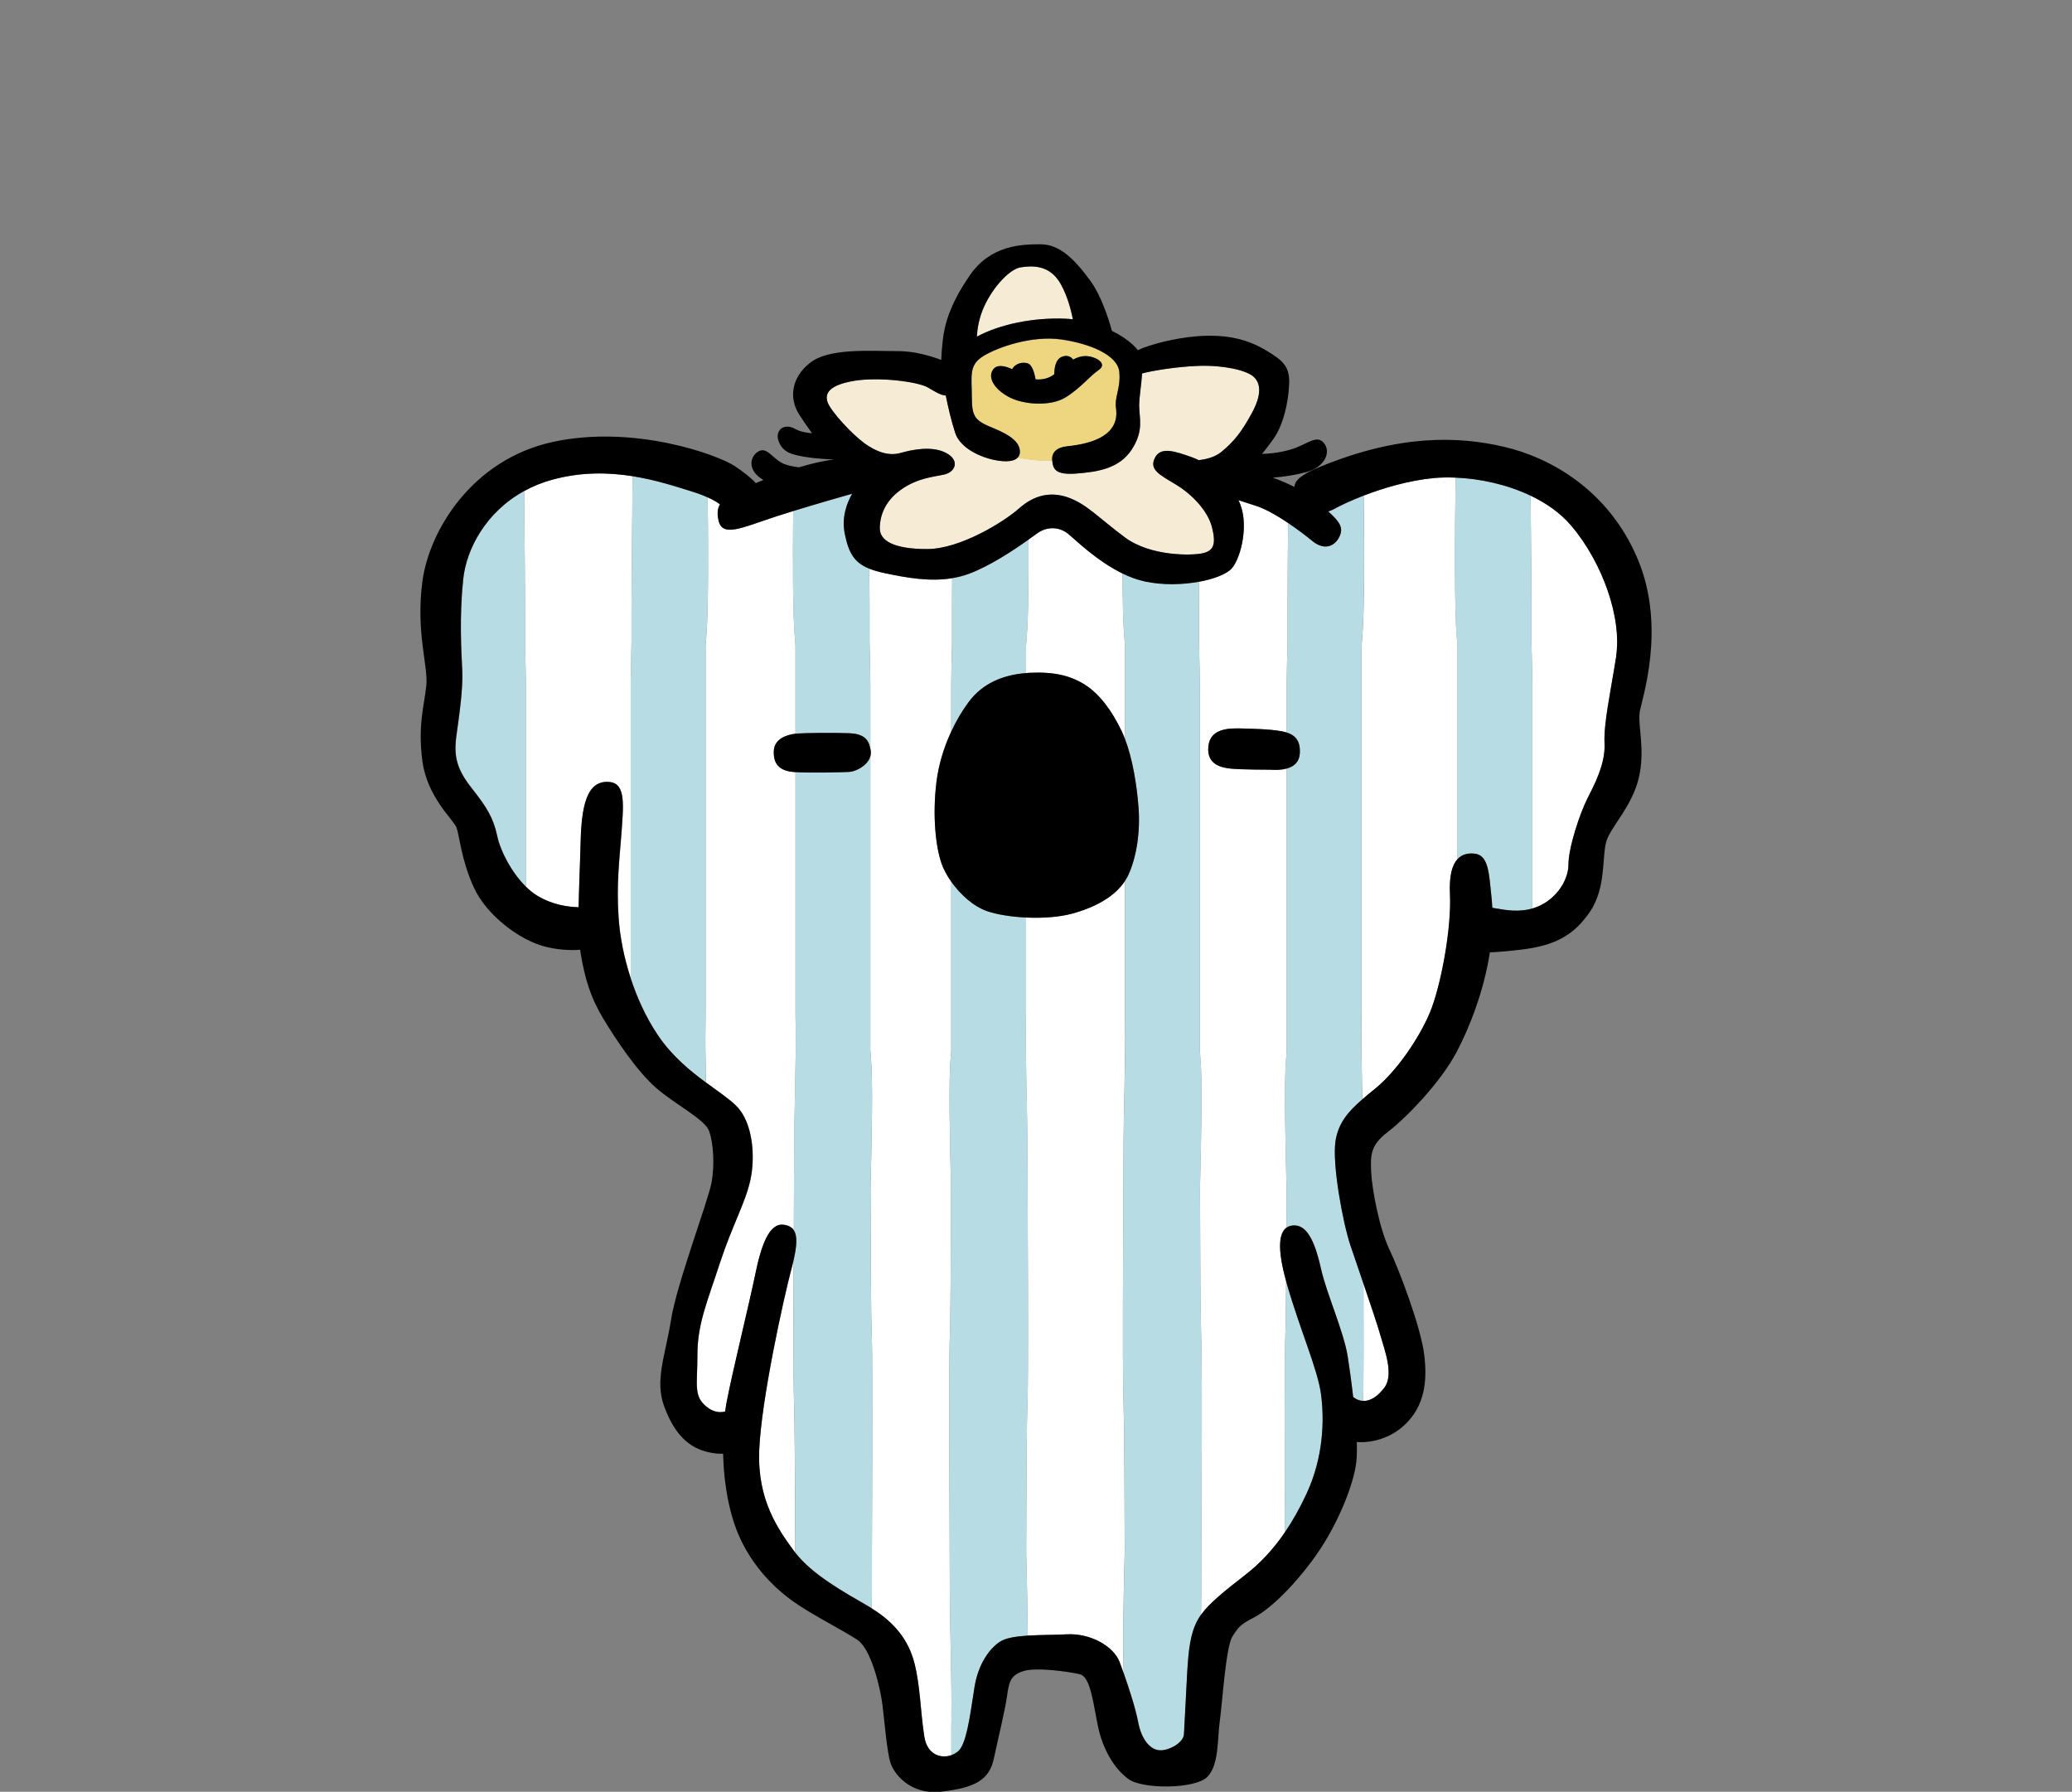 <svg viewBox="0 0 340 294" xmlns="http://www.w3.org/2000/svg"><rect x="0" y="0" width="340" height="294" fill="#808080" stroke="none"/><path d="m141.79 72.69c2.04 1.5 4.08 2.18 5.98 1.63 1.9-.54 5.17-1.22 7.48 0s1.5 3.13-.27 3.53-4.35.54-7.07 2.45c-2.72 1.9-3.54 4.35-3.54 6.39s2.31 3.4 7.75 3.4 12.64-4.49 15.09-6.66c2.45-2.18 5.17-2.85 8.16-1.77 2.99 1.09 5.03 3.4 9.24 6.53s11.01 2.99 12.78 2.58 2.18-1.5 1.5-4.22-3.26-5.44-5.98-7.07-4.35-2.45-3.4-4.35 3.26-1.09 5.98-.14c.41.15.81.32 1.21.51 1.2-.13 2.63-.47 3.69-1.33 2.18-1.77 3.4-3.4 5.03-6.39s1.49-4.9.27-5.98-5.03-1.9-8.97-1.77c-3.62.13-7.81.82-9.31 1.25-.12 1.89-.48 3.91-.48 5.27 0 2.04.82 4.08-1.22 7.21s-5.57 3.67-9.11 3.94c-3.53.27-3.81-.81-3.94-2.17-.71.03-1.42.03-2.13-.01-1.27-.08-2.44-.25-3.5-.48-.75.85-2.71.77-4.7.21-2.45-.68-4.89-2.18-5.57-4.21-.64-1.93-1.16-4.21-1.56-6.17-.83 0-1.9-.71-2.93-1.31-1.63-.95-8.02-1.77-12.1-1.09s-4.89 2.04-4.35 3.54 3.94 5.17 5.98 6.66z" fill="#f6ecd5"/><path d="m172.65 75.56s0 0 0 0c-.14-1.36.82-2.15 2.45-2.31 8.02-.82 8.29-4.35 8.02-6.25s.81-3.26.54-5.98-4.76-4.62-9.52-5.3-10.33 1.22-12.78 2.72-1.9 3.26-1.9 6.66.54 3.94 3.53 5.17c2.99 1.22 4.49 2.45 4.35 4.08-.03.31-.16.54-.33.74 1.07.23 2.23.4 3.5.48.71.04 1.42.04 2.13.01zm-7.21-10.47c-2.45-1.36-3.4-3.26-2.45-4.49.64-.83 1.84-.59 3.1-.02.55-1.01 1.82-1.23 2.61-.93.7.26 1.06 1.64 1.23 2.6 1.12.12 2.23-.16 3.07-.84.02-1.42.35-2.78 1.68-2.98.66-.1 1.11.18 1.42.57.66-.35 1.33-.57 1.98-.57 1.63 0 3.81 1.22 2.18 2.31-1.4.93-2.99 2.99-5.44 4.49s-6.93 1.22-9.38-.14z" fill="#eed580"/><path d="m174.82 52.3c.41.02.82.05 1.22.1-.32-1.77-1.17-4.72-2.44-6.49-1.77-2.45-4.35-2.31-6.12-2.04s-4.49 3.13-5.98 6.39c-.88 1.91-1.14 3.77-1.22 4.99 3.83-2.07 9.4-3.17 14.54-2.95z" fill="#f6ecd5"/><g fill="#fff"><path d="m184.56 254.68c-.03-11.3-.09-21.83-.2-24.31-.23-5.42 0-35.33 0-43.1 0-3.33.34-14.08.25-19.37-.01-.8-.02-1.41-.02-1.77v-21.59c-1.65 2.57-4.87 4.32-8.63 5.36-2.17.6-4.95.78-7.6.65v15.58c0 .37 0 .98-.02 1.77-.1 5.29.25 16.04.25 19.37 0 7.77.23 37.69 0 43.1-.11 2.48-.17 13.01-.2 24.31.12 4.67.23 9.59.25 13.69 2.07-.13 4.4-.1 6.39-.21 3.91-.22 7.72 1.96 8.7 4.57.2.54.43 1.16.66 1.82-.2-4.31-.03-12.43.16-19.87z"/><path d="m156.11 281.76s0 0 0 0c.1-5.29-.25-16.04-.25-19.37 0-7.77-.23-37.69 0-43.1.11-2.48.17-13.01.2-24.31-.21-8.38-.41-17.62-.07-21.32.04-.4.07-.86.1-1.34 0-4.11 0-7.24 0-8.62v-19.04c-.71-1-1.25-2.03-1.58-2.95-1-2.86-1.5-7.95-.86-13.27.37-3.06 1.28-5.9 2.44-8.4v-7.92c0-.92.05-3.34.13-6.59v-5.83c0-1.09 0-2.79.03-4.83-3.67.61-7.45-.06-11.06-.83-1-.21-1.83-.45-2.54-.74.02 2.74.04 5.04.04 6.4v5.83c.08 3.25.13 5.67.13 6.59v10.65c.03.14.06.27.08.42.04.34 0 .65-.08.95v39.57 8.62c.03.48.06.94.1 1.34.34 3.7.14 12.94-.07 21.32.03 11.3.09 21.83.2 24.31.23 5.42 0 35.33 0 43.1 0 .4 0 .92-.01 1.52 3.82 2.34 6.07 5.28 7.01 8.93.98 3.81.98 7.83 1.63 12.07.47 3.06 2.74 3.68 4.43 3.1v-4.47c0-.37 0-.98.02-1.77z"/><path d="m103.63 105.53v-5.83c0-3.63.11-13.82.18-21.57-3.99-.63-8.46-.72-13.24.6-1.67.46-3.19 1.09-4.56 1.85.07 7.32.15 15.86.15 19.12v5.83c.08 3.25.13 5.67.13 6.59v33.34c.6.59 1.23 1.11 1.88 1.5 2.57 1.54 5.02 1.84 6.8 1.9.05-3.47.24-7.27.32-10.49.14-5.98.95-10.44 4.76-10.06 2.72.27 2.28 3.82 1.9 8.97-.27 3.67-.82 7.89-.41 13.46.21 2.9.84 6.28 1.96 9.72v-48.34c0-.92.05-3.34.13-6.59z"/><path d="m211.04 173.66c.04-.4.07-.86.1-1.34 0-4.11 0-7.24 0-8.62v-37.59c-.8.22-1.74.26-2.71.19 0 0-4.77 0-6.5-.18s-3.95-.77-3.64-3.68c.32-2.91 3.32-2.95 5.27-2.91 1.95.05 4.73.09 6.73.46.31.06.59.13.85.21v-8.07c0-.92.05-3.34.13-6.59v-5.83c0-2.5.05-8.12.1-13.91-1.75-1.17-3.6-2.25-5.14-2.76-1.1-.37-2.12-.68-3-.97 1.87 3.62.46 9.38-1.07 11.17-.8.93-2.86 1.76-5.43 2.22.01 1.78.02 3.26.02 4.25v5.83c.08 3.25.13 5.67.13 6.59v51.58 8.62c.03.48.06.94.1 1.34.34 3.7.14 12.94-.07 21.32.03 11.3.09 21.83.2 24.31.23 5.42 0 35.33 0 43.1 0 .62-.01 1.52-.03 2.58 1.37-1.92 3.88-3.92 7.32-6.6 2.38-1.85 4.52-4.12 6.47-6.97-.05-11.87-.13-28.24.04-32.11.05-1.27.1-4.64.13-9.13-1.49-5.39-1.12-7.84.05-8.7 0-2.1.02-4.27.02-6.48-.21-8.38-.41-17.62-.07-21.32z"/><path d="m223.67 229.86c1.18.06 2.4-.7 3.5-2.17 1.63-2.18 0-6.26-.68-8.7-.4-1.43-1.59-4.96-2.75-8.37.02 8.3.02 16.17-.07 19.24z"/><path d="m130.3 230.37c-.13-2.99-.12-13.47-.08-23.56-.09.39-.19.79-.3 1.23-1.41 5.33-5 21.75-5.33 29.9s3.04 12.94 5.76 16.63c.04.06.1.12.14.18 0-.02 0-.05 0-.07-.03-11.3-.09-21.83-.2-24.31z"/><path d="m251.16 81.32c.07 7.14.15 15.23.15 18.38v5.83c.08 3.25.13 5.67.13 6.59v36.95c3.64-1.03 5.94-4.47 5.94-7.2 0-2.88 1.92-8.47 3.04-10.71s3.04-5.75 2.88-9.11.96-8.31 1.92-14.38-2.08-15.18-7.35-21.41c-1.77-2.09-4.11-3.72-6.7-4.95z"/><path d="m130.55 167.89s0 0 0 0c-.01-.8-.02-1.41-.02-1.77v-39.43c-.14 0-.28-.02-.4-.03-2.33-.22-3.26-1.41-3.15-3.48.1-1.95 2.1-2.63 3.55-2.79v-5.85c0-1.38 0-4.51 0-8.62-.03-.48-.06-.94-.1-1.34-.34-3.66-.35-12.55-.27-20.72-1.97.61-3.88 1.22-5.37 1.75-4.62 1.63-6.53 2.04-6.93-.54-.16-.99-.07-1.7.31-2.31-.49-.37-1.14-.76-2.04-1.16.1 8.73.13 18.98-.24 22.98-.04.4-.07.86-.1 1.34v8.62 51.58c0 .37 0 .98-.02 1.77-.05 2.48 0 6.15.07 9.7 2.01 1.48 3.83 2.69 5.01 3.87 2.72 2.72 3.13 8.29 2.31 12.1s-2.99 7.48-5.03 13.73c-2.04 6.26-3.67 9.93-3.67 14.96s-.68 6.8 1.5 8.56c1.16.95 2.21.99 3.05.79.08-.56.16-1.11.26-1.62.98-5.11 3.7-16.09 4.68-20.88.98-4.78 2.28-8.48 4.68-8.15.76.1 1.29.39 1.63.87.03-6.26.06-11.81.06-14.57 0-3.33.34-14.08.25-19.37z"/><path d="m239.16 105.92c-.03-.48-.06-.94-.1-1.34-.42-4.51-.34-16.95-.2-26.22-1.24-.05-2.43-.03-3.52.07-4.14.38-8.32 1.64-11.56 2.89.11 8.79.13 19.21-.24 23.26-.04.4-.07.86-.1 1.34v8.62 51.58c0 .37 0 .98-.02 1.77-.06 3.14.04 8.2.13 12.5.65-.56 1.34-1.13 2.1-1.75 3.54-2.86 7.23-8.27 9-12.49 1.77-4.21 3.57-13.72 3.3-19.43-.14-3.04.37-4.79 1.22-5.74v-26.45c0-1.38 0-4.51 0-8.62z"/><path d="m168.47 104.58c-.04.4-.07.86-.1 1.34v4.52c.22-.02.43-.04.65-.05 4.05-.18 6.68.5 9 1.95s4.4 4.15 6.09 7.73c.17.37.34.76.49 1.17v-6.7c0-1.38 0-4.51 0-8.62-.03-.48-.07-.94-.1-1.34-.2-2.13-.28-6.02-.31-10.5-4.14-2.02-7.55-5.37-8.82-6.43-1.63-1.36-3.67-1.22-5.17-.14-.32.23-.81.59-1.43 1.03.03 6.67-.03 13.07-.3 16.03z"/></g><path d="m156.22 105.53c-.08 3.25-.13 5.67-.13 6.59v7.92c.86-1.85 1.85-3.5 2.88-4.88 2.28-3.05 5.62-4.42 9.4-4.72 0-1.31 0-2.82 0-4.52.03-.48.06-.94.1-1.34.28-2.97.33-9.37.3-16.03-2.29 1.63-6.32 4.34-9.86 5.63-.88.32-1.77.54-2.67.69-.02 2.04-.03 3.74-.03 4.83v5.83z" fill="#b8dce3"/><path d="m168.6 230.37c.23-5.42 0-35.33 0-43.1 0-3.33-.34-14.09-.25-19.37.01-.8.02-1.41.02-1.77v-15.58c-2.4-.11-4.69-.48-6.31-1.02-2.31-.77-4.49-2.77-5.97-4.87v19.04 8.62c-.03.48-.06.94-.1 1.34-.34 3.7-.14 12.94.07 21.32-.03 11.3-.09 21.83-.2 24.31-.23 5.42 0 35.33 0 43.1 0 3.33.34 14.09.25 19.37-.01.79-.02 1.41-.02 1.77v4.47c.65-.22 1.22-.62 1.55-1.14 1.2-1.85 1.74-6.85 2.28-10.11s2.07-5.87 4.02-7.28c.96-.69 2.71-.97 4.7-1.09-.02-4.1-.13-9.02-.25-13.69.03-11.3.09-21.83.2-24.31z" fill="#b8dce3"/><path d="m197.11 219.28c-.11-2.48-.17-13.01-.2-24.31.21-8.37.41-17.62.07-21.32-.04-.41-.07-.86-.1-1.34 0-4.11 0-7.24 0-8.62v-51.58c0-.92-.05-3.34-.13-6.59v-5.83c0-.99 0-2.47-.02-4.25-2.69.49-5.93.58-8.85-.05-1.27-.27-2.51-.74-3.69-1.32.02 4.48.11 8.37.31 10.5.04.4.07.86.1 1.34v8.62 6.7c1.24 3.21 1.95 7.54 2.23 11.33.29 3.92-.32 8.18-1.77 11.18-.13.27-.3.52-.46.78v21.59c0 .37 0 .98.02 1.77.1 5.29-.25 16.04-.25 19.37 0 7.77-.23 37.69 0 43.1.11 2.48.17 13.01.2 24.31-.19 7.44-.37 15.56-.16 19.87.9 2.56 1.95 5.82 2.38 8.07.54 2.83 1.96 4.46 3.48 4.57s3.91-1.2 4.02-2.61.33-6.41.54-10.22c.22-3.81.54-6.41 1.74-8.59.15-.27.32-.53.51-.8.02-1.06.03-1.96.03-2.58 0-7.77.23-37.69 0-43.1z" fill="#b8dce3"/><path d="m210.87 251.4c1.25-1.84 2.43-3.91 3.53-6.29 2.83-6.09 2.93-12.18 2.39-16.31s-3.48-10.66-5.65-18.27c-.04-.13-.07-.25-.1-.38-.03 4.49-.07 7.86-.13 9.13-.17 3.87-.1 20.24-.04 32.11z" fill="#b8dce3"/><path d="m223.4 167.9s0 0 0 0c.01-.8.02-1.41.02-1.77v-51.58c0-1.38 0-4.51 0-8.62.03-.48.06-.94.1-1.34.38-4.05.35-14.47.24-23.26-2.14.83-3.87 1.65-4.89 2.22-.3.17-.6.28-.91.36 1.83 1.64 2.4 2.55 2 3.75-.54 1.63-2.31 2.99-4.62 1.09-1.06-.88-2.48-1.95-3.97-2.95-.05 5.79-.1 11.41-.1 13.91v5.83c-.08 3.25-.13 5.67-.13 6.59v8.07c1.46.47 2.27 1.42 2.15 3.42-.08 1.42-.95 2.16-2.15 2.49v37.59 8.62c-.03.48-.06.94-.1 1.34-.34 3.7-.14 12.94.07 21.32 0 2.21-.01 4.39-.02 6.48.41-.3.91-.41 1.47-.38 2.17.11 3.37 3.26 4.24 7.18.87 3.91 3.7 10.22 4.35 14.24.26 1.62.61 4.09.91 6.73.52.42 1.06.61 1.62.64.1-3.06.1-10.94.07-19.24-.83-2.42-1.64-4.79-2.15-6.31-1.22-3.67-2.99-13.19-2.45-16.99.43-2.99 2.02-4.87 4.39-6.92-.09-4.29-.19-9.36-.13-12.5z" fill="#b8dce3"/><path d="m251.31 105.53v-5.83c0-3.15-.08-11.24-.15-18.38-3.91-1.86-8.38-2.8-12.31-2.95-.13 9.26-.22 21.7.2 26.22.04.4.07.86.1 1.34v8.62 26.45c.75-.84 1.77-1.05 2.86-.92 2.31.27 2.33 3.41 2.72 6.93.07.65.12 1.3.15 1.95 1.59.23 3.5.76 5.95.27.21-.04.41-.1.61-.15v-36.95c0-.92-.05-3.34-.13-6.59z" fill="#b8dce3"/><path d="m143.04 219.28c-.11-2.48-.17-13.01-.2-24.31.21-8.37.41-17.62.07-21.32-.04-.41-.07-.86-.1-1.34 0-4.11 0-7.24 0-8.62v-39.57c-.45 1.55-2.45 2.48-3.45 2.53-1.13.05-6.3.2-8.82.03v39.43c0 .37 0 .98.02 1.77.1 5.29-.25 16.04-.25 19.37 0 2.76-.03 8.32-.06 14.57.62.9.55 2.5-.02 4.97-.04 10.09-.05 20.57.08 23.56.11 2.48.17 13.01.2 24.31v.07c2.76 3.61 7.97 6.49 12.04 8.84.17.1.33.21.5.31 0-.6.01-1.12.01-1.52 0-7.77.23-37.69 0-43.1z" fill="#b8dce3"/><path d="m130.43 104.58c.04.4.07.86.1 1.34v8.62 5.85c.08 0 .17-.02.25-.03 1.47-.11 6.19-.16 8.58-.05 2.2.1 3.13.86 3.45 2.46v-10.65c0-.92-.05-3.34-.13-6.59v-5.83c0-1.36-.02-3.66-.04-6.4-2.46-1-3.35-2.58-3.99-5.65-.6-2.88.41-5.25 1.2-6.64-1.96.55-5.96 1.7-9.7 2.85-.08 8.17-.07 17.05.27 20.72z" fill="#b8dce3"/><path d="m115.76 167.9s0 0 0 0c.01-.8.02-1.41.02-1.77v-51.58c0-1.38 0-4.51 0-8.62.03-.48.06-.94.1-1.34.37-4 .35-14.25.24-22.98-.69-.31-1.52-.63-2.55-.95-2.71-.85-6.02-1.92-9.77-2.52-.07 7.75-.18 17.94-.18 21.57v5.83c-.08 3.25-.13 5.67-.13 6.59v48.34c1.03 3.17 2.47 6.38 4.43 9.32 2.31 3.47 5.27 5.88 7.91 7.82-.07-3.55-.12-7.22-.07-9.7z" fill="#b8dce3"/><path d="m86.16 105.53v-5.83c0-3.26-.09-11.8-.15-19.12-6.24 3.43-9.45 9.47-9.98 14.45-.64 6.07-.32 11.82-.16 14.86s-.48 7.35-.96 10.86.16 5.59 2.56 8.63 3.51 4.79 4.15 7.83c.51 2.42 2.33 5.94 4.67 8.25v-33.34c0-.92-.05-3.34-.13-6.59z" fill="#b8dce3"/><path d="m139.36 120.31c-2.39-.11-7.11-.05-8.58.05-.08 0-.17.02-.25.03-1.46.16-3.45.84-3.55 2.79-.11 2.06.81 3.26 3.15 3.48.12.01.26.02.4.03 2.53.17 7.69.02 8.82-.03 1-.05 3-.98 3.45-2.53.09-.29.12-.61.08-.95-.02-.15-.05-.28-.08-.42-.32-1.59-1.25-2.36-3.45-2.46z"/><path d="m203.56 119.52c-1.95-.04-4.96 0-5.27 2.91-.32 2.91 1.91 3.5 3.64 3.68s6.5.18 6.5.18c.98.07 1.92.03 2.71-.19 1.2-.33 2.07-1.07 2.15-2.49.12-2-.69-2.95-2.15-3.42-.26-.08-.54-.16-.85-.21-2-.36-4.77-.41-6.73-.46z"/><path d="m178.02 112.34c-2.32-1.45-4.95-2.14-9-1.95-.22 0-.43.04-.65.05-3.78.29-7.12 1.67-9.4 4.72-1.03 1.37-2.02 3.03-2.88 4.88-1.16 2.49-2.08 5.34-2.44 8.4-.64 5.32-.14 10.41.86 13.27.32.92.87 1.95 1.58 2.95 1.48 2.1 3.66 4.1 5.97 4.87 1.62.54 3.91.9 6.31 1.02 2.65.12 5.43-.06 7.6-.65 3.76-1.03 6.98-2.79 8.63-5.36.16-.26.33-.51.46-.78 1.45-3 2.06-7.27 1.77-11.18-.28-3.79-1-8.12-2.23-11.33-.16-.41-.32-.8-.49-1.17-1.69-3.58-3.77-6.27-6.09-7.73z"/><path d="m269.04 116.94c.32-2.08 4.47-13.9-.32-25.25-4.79-11.34-14.38-16.62-21.89-18.37-7.51-1.76-17.1-2.08-30.04 3.2-3.01 1.23-4.32 2.19-4.39 3.37-1.14-.57-2.36-1.09-3.53-1.52 1.78-.13 3.82-.45 5.52-.91 2.99-.82 4.08-3.26 2.86-4.76s-2.72.27-5.57 1.09c-1.93.55-3.65.67-4.58.68.65-.79 1.27-1.62 1.86-2.45 1.63-2.31 2.45-5.98 2.58-8.97.14-2.99-1.09-3.94-3.81-5.57s-6.12-2.72-11.28-2.31c-3.7.29-7.74 1.35-9.74 2.28-.81-1.05-2.31-2.21-4.25-3.16-.58-2.08-1.77-5.8-3.55-8.23-2.58-3.54-5.03-5.98-8.16-5.98s-8.16.14-11.56 5.03-4.22 8.29-4.49 10.74c-.13 1.15-.22 2.3-.25 3.21-1.74-.66-4.39-1.45-7.09-1.45-4.62 0-11.29-.54-14.41 1.9-3.13 2.45-3.53 5.85-1.77 8.57.56.86 1.27 1.91 2.07 3.01-.98-.08-2.01-.28-2.75-.7-1.9-1.09-3.4.27-2.72 2.04s2.04 2.18 4.62 2.58c1.47.23 3.17.33 4.35.38 0 0 .01.01.02.02-1.68.19-3.67.67-5.68 1.27-1.06-.14-2.11-.36-2.76-.71-1.77-.95-2.58-2.85-4.08-1.77-1.33.97-1.47 3.13 1.02 4.55-.44.18-.85.35-1.24.52-.94-1.01-2.25-1.98-3.42-2.77-2.88-1.92-16.62-6.87-29.88-3.99s-20.29 14.54-21.41 22.85.96 13.9.64 17.1-1.44 6.55-.64 12.46 5.11 9.59 5.59 10.86c.48 1.28.8 5.43 2.88 9.91 2.08 4.47 7.35 8.47 11.5 9.59 1.98.53 4.14.7 5.91.56.03.21.05.43.09.63.68 4.08 1.63 7.21 3.67 10.61s5.57 8.7 8.7 11.42 8.02 5.17 8.7 7.07.95 5.44.41 8.43-5.71 16.59-6.66 22.57-2.72 9.93-1.09 14.28 3.94 6.8 7.48 7.48c.88.17 1.59.22 2.16.2.09 3.79.63 7.85 1.81 11.4 2.17 6.52 6.63 10.65 9.68 12.83 3.04 2.17 8.26 4.78 10.55 6.31 2.28 1.52 3.81 8.05 4.13 10.87.33 2.83.76 7.72 1.3 9.35s3.15 5.33 8.48 4.67c5.33-.65 7.72-1.85 8.48-5.43.76-3.59 1.85-7.94 2.17-10.33.33-2.39.65-3.37 2.72-4.02s7.5.11 9.24.54c1.74.44 2.17 4.79 2.94 8.48.76 3.7 2.61 6.96 5 8.7s10.98 1.63 12.94-.33 1.63-6.09 2.07-9.24c.43-3.15.98-12.07 2.06-13.81s1.52-2.07 3.59-3.15c2.07-1.09 5.54-4.02 9.46-9.24s6.85-12.29 7.29-16.31c.09-.86.11-1.98.07-3.22 2.19.19 5.53-.47 8.08-3.02 2.99-2.99 3.53-6.8 2.99-11.28-.54-4.49-4.08-13.87-5.71-17.27s-2.85-9.79-2.99-12.64c-.14-2.86-.14-4.49 2.72-6.66s8.6-8 11.33-13.18c1.95-3.72 4.41-9.72 5.42-16.29 1.43-.05 3.14-.21 5.09-.44 5.43-.64 8.63-2.24 11.34-6.23 2.72-3.99 1.92-9.27 2.72-11.66.8-2.4 4.15-5.59 5.27-10.23 1.12-4.63-.16-8.63.16-10.71zm-3.83-9.27c-.96 6.07-2.08 11.02-1.92 14.38s-1.76 6.87-2.88 9.11-3.04 7.83-3.04 10.71c0 2.73-2.3 6.17-5.94 7.2-.2.06-.4.11-.61.15-2.45.49-4.36-.04-5.95-.27-.03-.65-.08-1.3-.15-1.95-.39-3.52-.41-6.66-2.72-6.93-1.08-.13-2.1.08-2.86.92-.86.95-1.37 2.71-1.22 5.74.27 5.71-1.53 15.21-3.3 19.43-1.77 4.21-5.46 9.63-9 12.49-.76.61-1.46 1.18-2.1 1.75-2.37 2.05-3.96 3.93-4.39 6.92-.54 3.81 1.22 13.32 2.45 16.99.51 1.52 1.32 3.89 2.15 6.31 1.16 3.41 2.35 6.94 2.75 8.37.68 2.45 2.31 6.53.68 8.7-1.1 1.46-2.32 2.23-3.5 2.17-.55-.03-1.1-.22-1.62-.64-.3-2.63-.65-5.1-.91-6.73-.65-4.02-3.48-10.33-4.35-14.24s-2.07-7.07-4.24-7.18c-.56-.03-1.06.08-1.47.38-1.16.86-1.54 3.3-.05 8.7.04.13.06.25.1.38 2.17 7.61 5.11 14.14 5.65 18.27s.44 10.22-2.39 16.31c-1.11 2.38-2.28 4.46-3.53 6.29-1.95 2.86-4.09 5.12-6.47 6.97-3.44 2.67-5.95 4.68-7.32 6.6-.19.27-.36.53-.51.8-1.2 2.17-1.52 4.78-1.74 8.59s-.44 8.81-.54 10.22c-.11 1.41-2.5 2.72-4.02 2.61s-2.94-1.74-3.48-4.57c-.43-2.25-1.48-5.51-2.38-8.07-.23-.66-.46-1.29-.66-1.82-.98-2.61-4.78-4.78-8.7-4.57-1.99.11-4.32.08-6.39.21-1.99.13-3.74.4-4.7 1.09-1.96 1.41-3.48 4.02-4.02 7.28s-1.09 8.26-2.28 10.11c-.33.52-.9.92-1.55 1.14-1.68.58-3.96-.04-4.43-3.1-.65-4.24-.65-8.26-1.63-12.07-.94-3.64-3.19-6.58-7.01-8.93-.17-.1-.32-.21-.5-.31-4.06-2.35-9.28-5.23-12.04-8.84-.05-.06-.1-.12-.14-.18-2.72-3.7-6.09-8.48-5.76-16.63s3.91-24.57 5.33-29.9c.11-.43.21-.84.3-1.23.57-2.47.64-4.07.02-4.97-.33-.49-.87-.77-1.63-.87-2.39-.33-3.7 3.37-4.68 8.15-.98 4.79-3.7 15.77-4.68 20.88-.1.51-.18 1.05-.26 1.62-.85.2-1.89.15-3.05-.79-2.18-1.77-1.5-3.54-1.5-8.56s1.63-8.7 3.67-14.96c2.04-6.25 4.21-9.93 5.03-13.73.82-3.81.41-9.38-2.31-12.1-1.18-1.18-3-2.38-5.01-3.87-2.63-1.94-5.59-4.36-7.91-7.82-1.96-2.93-3.4-6.15-4.43-9.32-1.12-3.44-1.75-6.82-1.96-9.72-.41-5.57.14-9.79.41-13.46.38-5.15.82-8.7-1.9-8.97-3.81-.38-4.62 4.08-4.76 10.06-.07 3.22-.26 7.02-.32 10.49-1.78-.06-4.23-.36-6.8-1.9-.65-.39-1.28-.91-1.88-1.5-2.33-2.31-4.16-5.83-4.67-8.25-.64-3.04-1.76-4.79-4.15-7.83-2.4-3.04-3.04-5.11-2.56-8.63.48-3.51 1.12-7.83.96-10.86-.16-3.04-.48-8.79.16-14.86.52-4.98 3.74-11.02 9.98-14.45 1.37-.75 2.89-1.39 4.56-1.85 4.78-1.32 9.25-1.23 13.24-.6 3.75.59 7.06 1.67 9.77 2.52 1.03.32 1.86.64 2.55.95.9.4 1.56.79 2.04 1.16-.38.61-.47 1.32-.31 2.31.41 2.58 2.31 2.17 6.93.54 1.49-.53 3.4-1.14 5.37-1.75 3.74-1.15 7.74-2.3 9.7-2.85-.79 1.39-1.8 3.76-1.2 6.64.63 3.06 1.52 4.65 3.99 5.65.71.29 1.54.53 2.54.74 3.61.76 7.39 1.44 11.06.83.9-.15 1.79-.37 2.67-.69 3.54-1.29 7.57-4 9.86-5.63.61-.44 1.11-.8 1.43-1.03 1.5-1.09 3.53-1.22 5.17.14 1.27 1.06 4.68 4.41 8.82 6.43 1.18.58 2.42 1.05 3.69 1.32 2.92.63 6.16.54 8.85.05 2.57-.47 4.63-1.3 5.43-2.22 1.53-1.79 2.94-7.55 1.07-11.17.88.29 1.9.6 3 .97 1.54.51 3.4 1.59 5.14 2.76 1.49 1 2.9 2.08 3.97 2.95 2.31 1.9 4.08.54 4.62-1.09.4-1.2-.17-2.11-2-3.75.3-.07.61-.19.91-.36 1.02-.57 2.75-1.4 4.89-2.22 3.24-1.25 7.43-2.5 11.56-2.89 1.1-.1 2.29-.12 3.52-.07 3.93.15 8.4 1.09 12.31 2.95 2.59 1.23 4.93 2.86 6.7 4.95 5.27 6.23 8.31 15.34 7.35 21.41zm-125.05-45.18c4.08-.68 10.47.14 12.1 1.09 1.02.6 2.1 1.3 2.93 1.31.4 1.97.92 4.25 1.56 6.17.68 2.04 3.13 3.53 5.57 4.21 1.99.55 3.95.64 4.7-.21.17-.2.3-.43.33-.74.14-1.63-1.36-2.86-4.35-4.08s-3.53-1.77-3.53-5.17-.54-5.17 1.9-6.66c2.45-1.5 8.02-3.4 12.78-2.72s9.24 2.58 9.52 5.3c.27 2.72-.81 4.08-.54 5.98s0 5.44-8.02 6.25c-1.63.17-2.58.95-2.45 2.31.14 1.36.41 2.44 3.94 2.17 3.54-.27 7.07-.82 9.11-3.94 2.04-3.13 1.22-5.17 1.22-7.21 0-1.36.36-3.39.48-5.27 1.5-.43 5.69-1.13 9.31-1.25 3.94-.14 7.75.68 8.97 1.77s1.36 2.99-.27 5.98-2.86 4.62-5.03 6.39c-1.05.86-2.49 1.2-3.69 1.33-.39-.19-.79-.37-1.21-.51-2.72-.95-5.03-1.77-5.98.14-.95 1.9.68 2.72 3.4 4.35s5.3 4.35 5.98 7.07.27 3.81-1.5 4.22-8.57.54-12.78-2.58-6.25-5.44-9.24-6.53-5.71-.41-8.16 1.77-9.65 6.66-15.09 6.66-7.75-1.36-7.75-3.4.82-4.49 3.54-6.39 5.3-2.04 7.07-2.45 2.58-2.31.27-3.53-5.57-.54-7.48 0c-1.9.54-3.94-.14-5.98-1.63-2.04-1.5-5.44-5.17-5.98-6.66-.54-1.5.27-2.85 4.35-3.54zm21.35-12.24c1.5-3.26 4.21-6.12 5.98-6.39s4.35-.41 6.12 2.04c1.27 1.76 2.12 4.71 2.44 6.49-.4-.05-.81-.08-1.22-.1-5.14-.22-10.72.88-14.54 2.95.07-1.22.34-3.08 1.22-4.99z"/><path d="m180.26 60.73c1.63-1.09-.54-2.31-2.18-2.31-.65 0-1.32.22-1.98.57-.31-.39-.76-.67-1.42-.57-1.33.21-1.66 1.57-1.68 2.98-.85.67-1.95.95-3.07.84-.17-.96-.53-2.33-1.23-2.6-.79-.3-2.06-.08-2.61.93-1.26-.57-2.46-.81-3.1.02-.95 1.22 0 3.13 2.45 4.49s6.93 1.63 9.38.14c2.45-1.5 4.04-3.55 5.44-4.49z"/></svg>